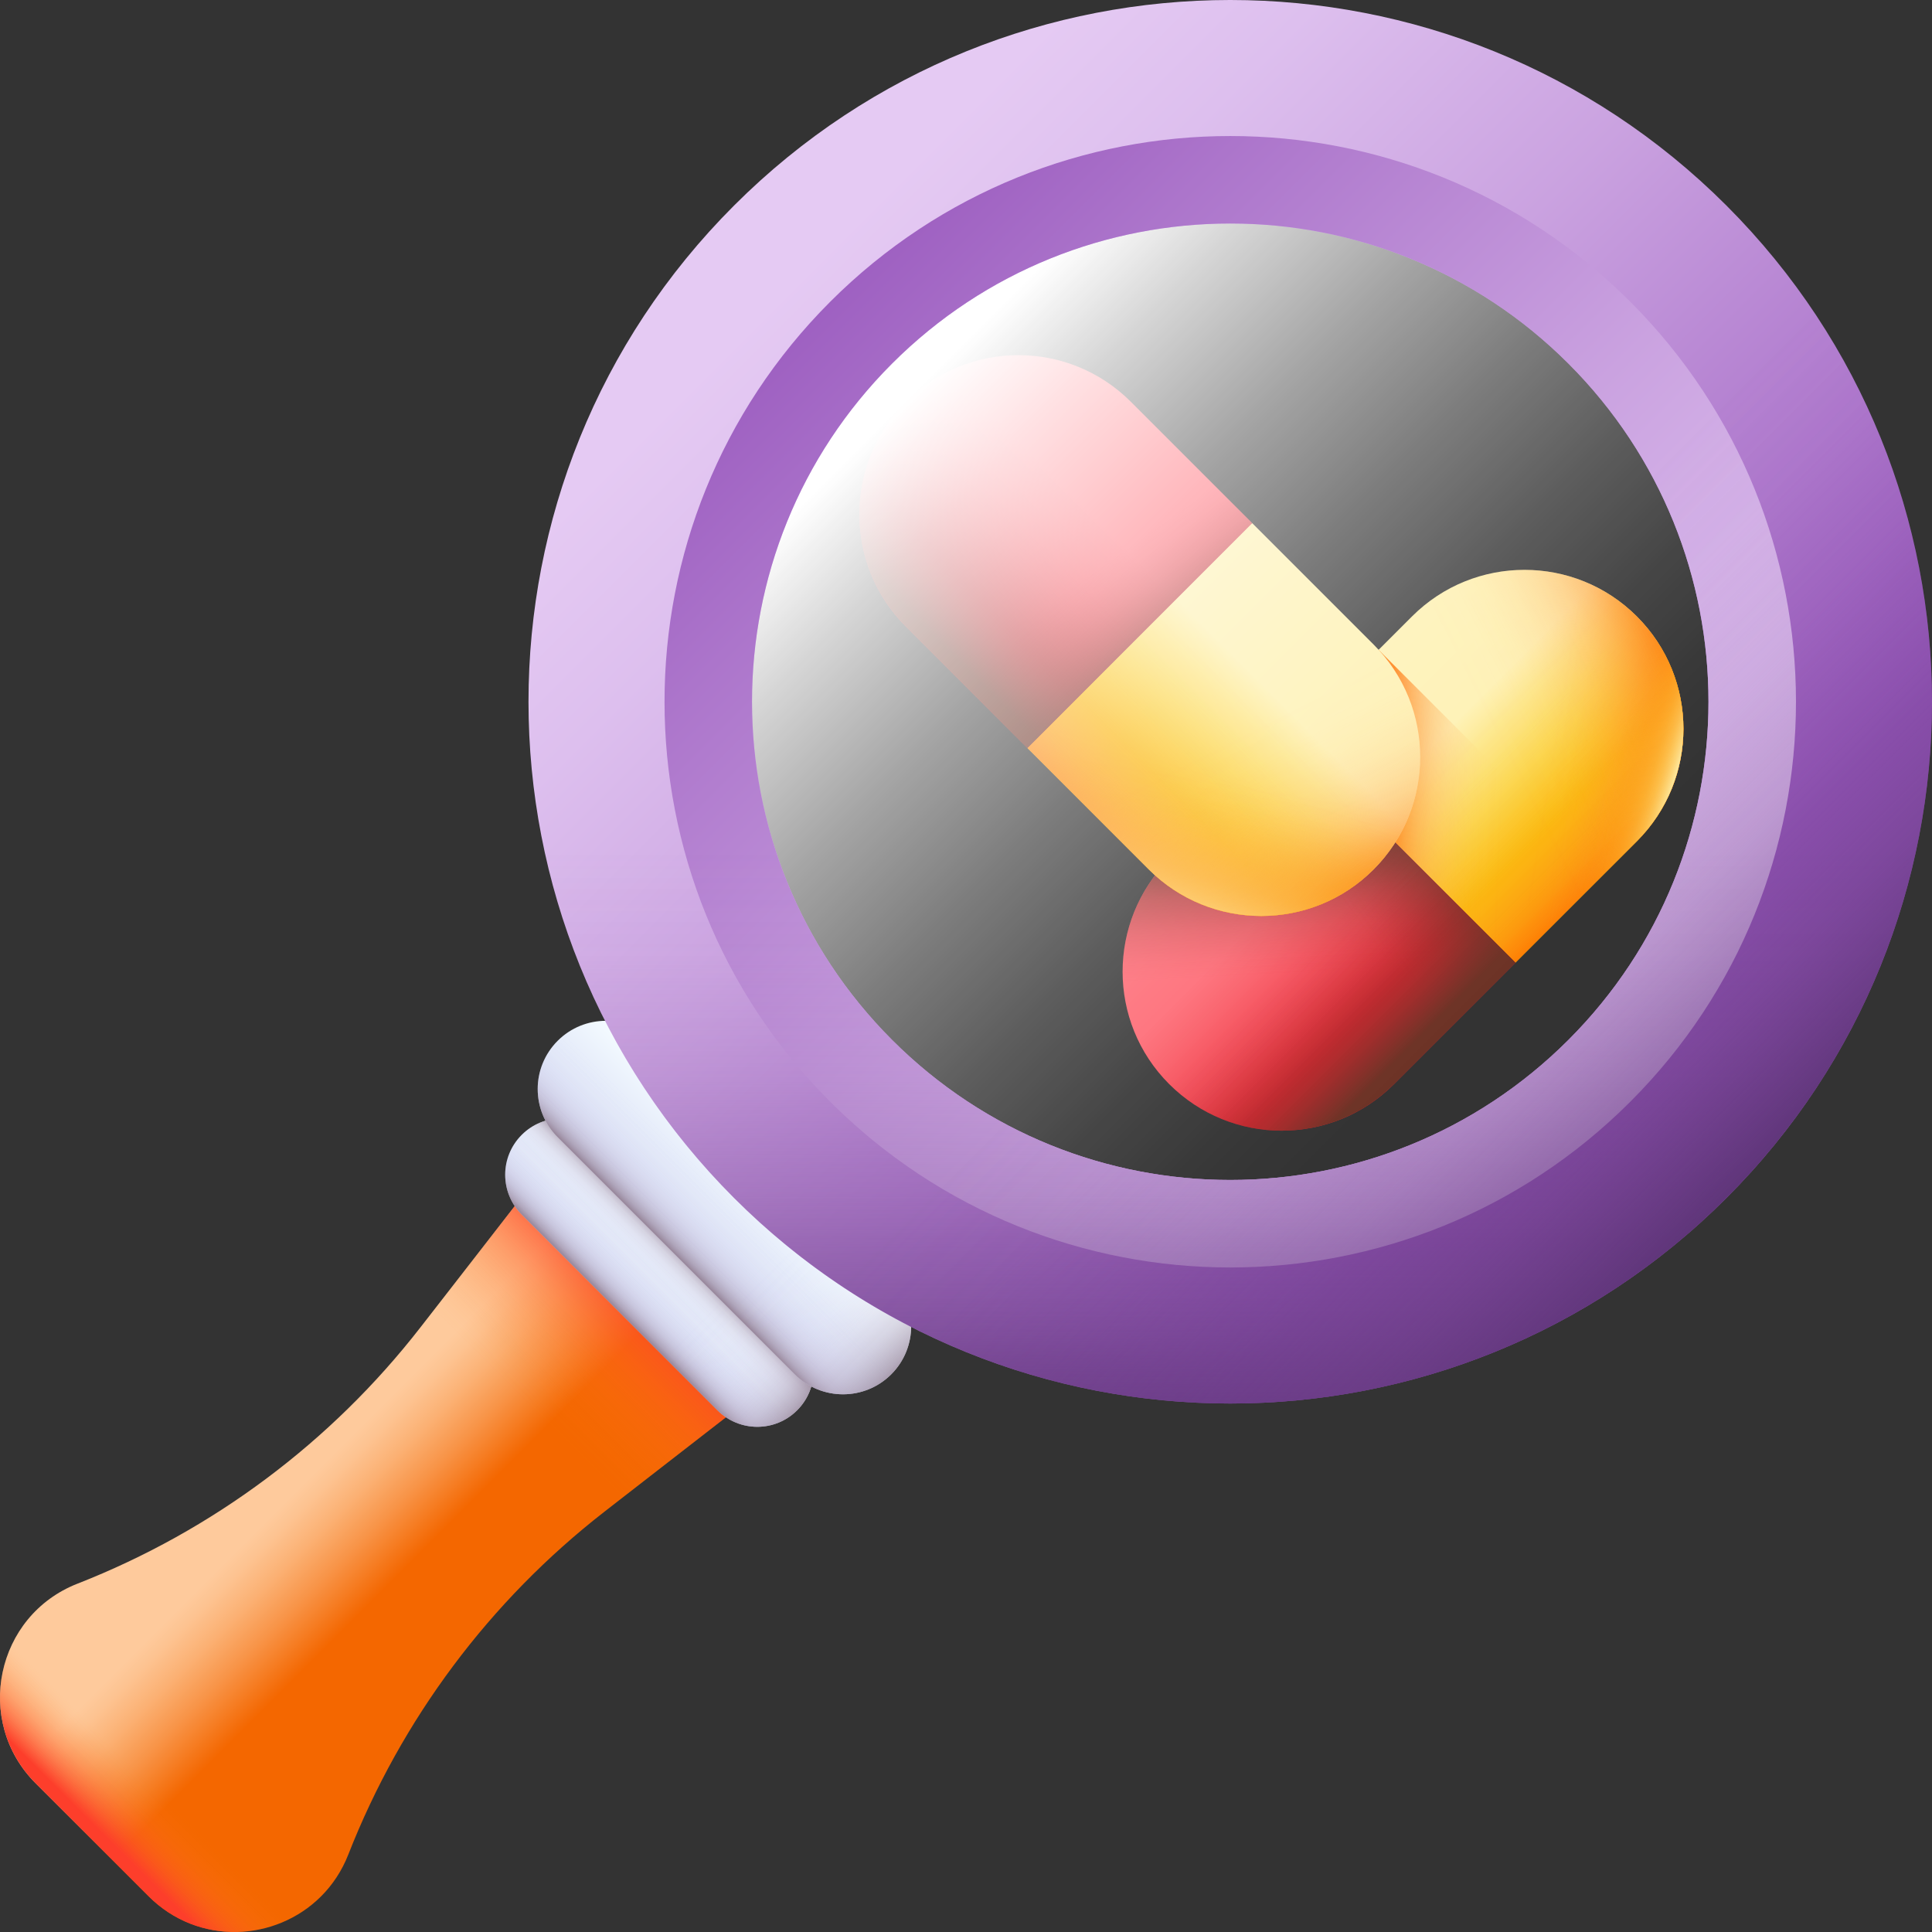 <svg id="_20_Research" enable-background="new 0 0 512 512" viewBox="0 0 512 512" xmlns="http://www.w3.org/2000/svg" xmlns:xlink="http://www.w3.org/1999/xlink"><rect x="0" y="0" width="512" height="512" fill="#333333" stroke="none"/><linearGradient id="SVGID_1_" gradientTransform="matrix(0 1 -1 0 178.794 335.206)" gradientUnits="userSpaceOnUse" x1="39.259" x2="63.928" y1="79.625" y2="54.955"><stop offset="0" stop-color="#feca9c"/><stop offset=".125" stop-color="#fdc391"/><stop offset=".343" stop-color="#fbb174"/><stop offset=".627" stop-color="#f89346"/><stop offset=".963" stop-color="#f46b07"/><stop offset="1" stop-color="#f46700"/></linearGradient><linearGradient id="lg1"><stop offset="0" stop-color="#ff7920" stop-opacity="0"/><stop offset=".088" stop-color="#fe7720" stop-opacity=".028"/><stop offset=".218" stop-color="#fe7221" stop-opacity=".107"/><stop offset=".373" stop-color="#fe6b22" stop-opacity=".236"/><stop offset=".549" stop-color="#fe6024" stop-opacity=".415"/><stop offset=".741" stop-color="#fd5227" stop-opacity=".645"/><stop offset=".945" stop-color="#fd422a" stop-opacity=".92"/><stop offset="1" stop-color="#fd3e2b"/></linearGradient><linearGradient id="SVGID_00000165196180396516474560000009412263557602022830_" gradientTransform="matrix(1 0 0 -1 0 514)" gradientUnits="userSpaceOnUse" x1="39.534" x2="26.623" xlink:href="#lg1" y1="41.535" y2="28.625"/><linearGradient id="SVGID_00000029039724312323249350000016820088003861362875_" gradientTransform="matrix(1 0 0 -1 0 514)" gradientUnits="userSpaceOnUse" x1="139.813" x2="171.337" xlink:href="#lg1" y1="141.81" y2="173.334"/><linearGradient id="lg2"><stop offset="0" stop-color="#f3faff"/><stop offset="1" stop-color="#d5daf3"/></linearGradient><linearGradient id="SVGID_00000127017965167529520110000008712097077964270980_" gradientTransform="matrix(.707 .707 .707 -.707 -175.229 348.011)" gradientUnits="userSpaceOnUse" x1="239.864" x2="239.864" xlink:href="#lg2" y1="264.951" y2="242.975"/><linearGradient id="lg3"><stop offset="0" stop-color="#dbd5ef" stop-opacity="0"/><stop offset=".267" stop-color="#d8d2ec" stop-opacity=".023"/><stop offset=".443" stop-color="#d1c9e2" stop-opacity=".098"/><stop offset=".593" stop-color="#c4b9d1" stop-opacity=".225"/><stop offset=".729" stop-color="#b2a4ba" stop-opacity=".405"/><stop offset=".855" stop-color="#9a889c" stop-opacity=".638"/><stop offset=".971" stop-color="#7e6678" stop-opacity=".92"/><stop offset="1" stop-color="#765d6e"/></linearGradient><linearGradient id="SVGID_00000045621404787629285820000016547918227249967021_" gradientTransform="matrix(.707 .707 .707 -.707 -175.229 348.011)" gradientUnits="userSpaceOnUse" x1="239.864" x2="239.864" xlink:href="#lg3" y1="257.394" y2="238.902"/><linearGradient id="SVGID_00000047021114920427123040000010593963104136305036_" gradientTransform="matrix(.707 .707 .707 -.707 -175.229 348.011)" gradientUnits="userSpaceOnUse" x1="239.864" x2="239.864" xlink:href="#lg3" y1="247.948" y2="264.489"/><linearGradient id="SVGID_00000061464121100681023200000015881816025009233311_" gradientTransform="matrix(.707 .707 .707 -.707 -175.229 348.011)" gradientUnits="userSpaceOnUse" x1="254.01" x2="296.369" xlink:href="#lg3" y1="255.072" y2="255.072"/><linearGradient id="SVGID_00000075151258863557780440000010597909045664510897_" gradientTransform="matrix(.707 .707 .707 -.707 -175.229 348.011)" gradientUnits="userSpaceOnUse" x1="239.864" x2="239.864" xlink:href="#lg2" y1="291.418" y2="264.805"/><linearGradient id="SVGID_00000175304570996732866150000017102231729288747698_" gradientTransform="matrix(.707 .707 .707 -.707 -175.229 348.011)" gradientUnits="userSpaceOnUse" x1="239.864" x2="239.864" xlink:href="#lg3" y1="282.266" y2="259.873"/><linearGradient id="SVGID_00000091726610102323543270000011005451134921255607_" gradientTransform="matrix(.707 .707 .707 -.707 -175.229 348.011)" gradientUnits="userSpaceOnUse" x1="256.995" x2="308.293" xlink:href="#lg3" y1="279.455" y2="279.455"/><linearGradient id="lg4"><stop offset="0" stop-color="#fef0ae"/><stop offset="1" stop-color="#fac600"/></linearGradient><linearGradient id="SVGID_00000155124183136777186700000011788770931221270673_" gradientTransform="matrix(.707 -.707 -.707 -.707 877.569 -502.054)" gradientUnits="userSpaceOnUse" x1="-834.357" x2="-834.357" xlink:href="#lg4" y1="-142.408" y2="-179.754"/><linearGradient id="lg5"><stop offset="0" stop-color="#fe9738" stop-opacity="0"/><stop offset=".165" stop-color="#fe9637" stop-opacity=".012"/><stop offset=".296" stop-color="#fe9535" stop-opacity=".052"/><stop offset=".415" stop-color="#fe9331" stop-opacity=".118"/><stop offset=".527" stop-color="#fe902c" stop-opacity=".211"/><stop offset=".635" stop-color="#fe8c25" stop-opacity=".331"/><stop offset=".739" stop-color="#fe871d" stop-opacity=".479"/><stop offset=".84" stop-color="#fe8213" stop-opacity=".655"/><stop offset=".936" stop-color="#fe7b09" stop-opacity=".852"/><stop offset="1" stop-color="#fe7701"/></linearGradient><linearGradient id="SVGID_00000181056674119033139600000017966094848795043512_" gradientTransform="matrix(.707 -.707 -.707 -.707 877.569 -502.054)" gradientUnits="userSpaceOnUse" x1="-834.357" x2="-834.357" xlink:href="#lg5" y1="-147.843" y2="-200.704"/><linearGradient id="SVGID_00000149347582210989787510000000943127572662726825_" gradientTransform="matrix(1 0 0 -1 0 514)" gradientUnits="userSpaceOnUse" x1="398.686" x2="368.032" xlink:href="#lg5" y1="299.749" y2="300.937"/><linearGradient id="lg6"><stop offset="0" stop-color="#fe646f"/><stop offset=".235" stop-color="#fa5964"/><stop offset=".641" stop-color="#ef3d49"/><stop offset="1" stop-color="#e41f2d"/></linearGradient><linearGradient id="SVGID_00000147938150748608255800000011933560498778238877_" gradientTransform="matrix(.707 -.707 -.707 -.707 877.569 -502.054)" gradientUnits="userSpaceOnUse" x1="-915.78" x2="-915.78" xlink:href="#lg6" y1="-142.408" y2="-179.754"/><linearGradient id="lg7"><stop offset="0" stop-color="#a72b2b" stop-opacity="0"/><stop offset=".156" stop-color="#a32b2a" stop-opacity=".066"/><stop offset=".386" stop-color="#982c29" stop-opacity=".248"/><stop offset=".661" stop-color="#872f28" stop-opacity=".545"/><stop offset=".97" stop-color="#6f3226" stop-opacity=".956"/><stop offset="1" stop-color="#6d3326"/></linearGradient><linearGradient id="SVGID_00000083782311897019474730000017418924211060737189_" gradientTransform="matrix(1 0 0 -1 0 514)" gradientUnits="userSpaceOnUse" x1="349.6" x2="347.937" xlink:href="#lg7" y1="256.205" y2="288.76"/><linearGradient id="SVGID_00000127045077853865273770000012929591654335440522_" gradientTransform="matrix(.707 -.707 -.707 -.707 877.569 -502.054)" gradientUnits="userSpaceOnUse" x1="-893.258" x2="-864.425" xlink:href="#lg7" y1="-157.129" y2="-162.016"/><linearGradient id="SVGID_00000009560179012330764660000012436529070978633874_" gradientTransform="matrix(.707 -.707 -.707 -.707 877.569 -502.054)" gradientUnits="userSpaceOnUse" x1="-915.78" x2="-915.78" xlink:href="#lg7" y1="-157.558" y2="-194.958"/><linearGradient id="SVGID_00000158018050512152036850000012982901369777988261_" gradientTransform="matrix(.707 -.707 -.707 -.707 877.569 -502.054)" gradientUnits="userSpaceOnUse" x1="-825.72" x2="-805.52" xlink:href="#lg5" y1="-165.397" y2="-193.741"/><linearGradient id="SVGID_00000011024228096810493320000017289897126580989336_" gradientTransform="matrix(.707 -.707 -.707 -.707 877.569 -502.054)" gradientUnits="userSpaceOnUse" x1="-835.882" x2="-784.08" xlink:href="#lg5" y1="-157.86" y2="-174.965"/><linearGradient id="lg8"><stop offset="0" stop-color="#fac600" stop-opacity="0"/><stop offset=".117" stop-color="#fac602" stop-opacity=".017"/><stop offset=".242" stop-color="#fac80b" stop-opacity=".067"/><stop offset=".37" stop-color="#facc1a" stop-opacity=".151"/><stop offset=".501" stop-color="#fbd12e" stop-opacity=".268"/><stop offset=".634" stop-color="#fbd748" stop-opacity=".419"/><stop offset=".768" stop-color="#fcdf69" stop-opacity=".604"/><stop offset=".9" stop-color="#fde88e" stop-opacity=".819"/><stop offset="1" stop-color="#fef0ae"/></linearGradient><linearGradient id="SVGID_00000087395720476205414060000003454825924499765936_" gradientTransform="matrix(.707 -.707 -.707 -.707 877.569 -502.054)" gradientUnits="userSpaceOnUse" x1="-823.517" x2="-814.612" xlink:href="#lg8" y1="-181.913" y2="-198.637"/><linearGradient id="SVGID_00000030454002230481878540000003156245616355358888_" gradientTransform="matrix(.707 .707 .707 -.707 -1906.99 1597.673)" gradientUnits="userSpaceOnUse" x1="589.007" x2="589.007" xlink:href="#lg4" y1="2586.963" y2="2549.617"/><linearGradient id="SVGID_00000073715372785833509930000016264325121096663481_" gradientTransform="matrix(.707 .707 .707 -.707 -1906.99 1597.673)" gradientUnits="userSpaceOnUse" x1="589.007" x2="589.007" xlink:href="#lg5" y1="2581.528" y2="2528.667"/><linearGradient id="SVGID_00000039814191133871431130000005870345620040418708_" gradientTransform="matrix(.707 .707 .707 -.707 -1906.99 1597.673)" gradientUnits="userSpaceOnUse" x1="507.584" x2="507.584" xlink:href="#lg6" y1="2586.963" y2="2549.617"/><linearGradient id="SVGID_00000131339202948920240400000009783044312462924986_" gradientTransform="matrix(.707 .707 .707 -.707 -1906.99 1597.673)" gradientUnits="userSpaceOnUse" x1="530.106" x2="558.939" xlink:href="#lg7" y1="2572.242" y2="2567.355"/><linearGradient id="SVGID_00000011725301891416494440000017622227311429926316_" gradientTransform="matrix(.707 .707 .707 -.707 -1906.99 1597.673)" gradientUnits="userSpaceOnUse" x1="507.584" x2="507.584" xlink:href="#lg7" y1="2571.813" y2="2534.413"/><linearGradient id="SVGID_00000114768651427225209570000000318108961353006760_" gradientTransform="matrix(.707 .707 .707 -.707 -1906.99 1597.673)" gradientUnits="userSpaceOnUse" x1="597.644" x2="617.844" xlink:href="#lg5" y1="2563.974" y2="2535.63"/><linearGradient id="SVGID_00000183952932706961282450000016024829232594085053_" gradientTransform="matrix(.707 .707 .707 -.707 -1906.99 1597.673)" gradientUnits="userSpaceOnUse" x1="587.482" x2="639.284" xlink:href="#lg5" y1="2571.511" y2="2554.406"/><linearGradient id="SVGID_00000016769929653154051230000014018228109943962766_" gradientTransform="matrix(1 0 0 -1 0 514)" gradientUnits="userSpaceOnUse" x1="323.342" x2="310.842" xlink:href="#lg8" y1="309.511" y2="267.511"/><linearGradient id="SVGID_00000024714918466486702430000009247316676483831714_" gradientTransform="matrix(1 0 0 -1 0 514)" gradientUnits="userSpaceOnUse" x1="398.226" x2="243.177" y1="255.83" y2="410.879"><stop offset="0" stop-color="#fff" stop-opacity="0"/><stop offset=".092" stop-color="#fff" stop-opacity=".024"/><stop offset=".218" stop-color="#fff" stop-opacity=".092"/><stop offset=".362" stop-color="#fff" stop-opacity=".203"/><stop offset=".52" stop-color="#fff" stop-opacity=".359"/><stop offset=".69" stop-color="#fff" stop-opacity=".559"/><stop offset=".866" stop-color="#fff" stop-opacity=".798"/><stop offset="1" stop-color="#fff"/></linearGradient><linearGradient id="lg9"><stop offset="0" stop-color="#e5caf3"/><stop offset=".159" stop-color="#ddbfee"/><stop offset=".434" stop-color="#caa2e0"/><stop offset=".79" stop-color="#ac75cb"/><stop offset="1" stop-color="#9857bd"/></linearGradient><linearGradient id="SVGID_00000173129685925959306310000014136919763516156090_" gradientTransform="matrix(1 0 0 -1 0 514)" gradientUnits="userSpaceOnUse" x1="212.274" x2="417.48" xlink:href="#lg9" y1="441.783" y2="236.577"/><linearGradient id="SVGID_00000144303574816038869180000010463034575941331088_" gradientTransform="matrix(1 0 0 -1 0 514)" gradientUnits="userSpaceOnUse" x1="430.957" x2="205.125" xlink:href="#lg9" y1="223.1" y2="448.932"/><linearGradient id="lg10"><stop offset="0" stop-color="#814aa0" stop-opacity="0"/><stop offset=".176" stop-color="#7f499e" stop-opacity=".038"/><stop offset=".364" stop-color="#7b4699" stop-opacity=".149"/><stop offset=".559" stop-color="#744291" stop-opacity=".333"/><stop offset=".758" stop-color="#6a3c85" stop-opacity=".592"/><stop offset=".958" stop-color="#5d3477" stop-opacity=".922"/><stop offset="1" stop-color="#5b3374"/></linearGradient><linearGradient id="SVGID_00000072282020151515492610000014084300678116350618_" gradientTransform="matrix(1 0 0 -1 0 514)" gradientUnits="userSpaceOnUse" x1="326.029" x2="326.029" xlink:href="#lg10" y1="288.82" y2="126.16"/><linearGradient id="SVGID_00000043453158380212412620000005169410961054107023_" gradientTransform="matrix(1 0 0 -1 0 514)" gradientUnits="userSpaceOnUse" x1="351.177" x2="461.073" xlink:href="#lg10" y1="302.88" y2="192.984"/><g><path d="m20.544 419.683c35.822-14.037 67.201-37.477 90.826-67.853l21.727-27.935 41.458-53.32c1.985-2.562 5.775-2.798 8.065-.508l59.31 59.31c2.29 2.29 2.054 6.081-.502 8.071l-53.32 41.458-27.941 21.721c-30.375 23.625-53.816 55.005-67.853 90.826-1.708 4.362-4.2 8.077-7.229 11.106-12.041 12.041-32.539 13.131-45.705-.035l-29.91-29.91c-16.469-16.469-10.625-44.433 11.074-52.931z" fill="url(#SVGID_1_)"/><path d="m38.12 411.837c-5.728 2.863-11.584 5.498-17.577 7.846-21.698 8.498-27.543 36.462-11.071 52.933l29.91 29.91c13.166 13.166 33.664 12.075 45.704.035 3.029-3.029 5.521-6.744 7.229-11.106 2.348-5.993 4.983-11.848 7.846-17.577z" fill="url(#SVGID_00000165196180396516474560000009412263557602022830_)"/><path d="m241.429 337.449c2.556-1.99 2.792-5.781.502-8.071l-59.31-59.31c-2.29-2.29-6.081-2.054-8.065.508l-41.458 53.32-21.728 27.934c-6.297 8.096-13.161 15.683-20.497 22.747l46.549 46.549c7.064-7.336 14.65-14.2 22.747-20.497l27.941-21.722z" fill="url(#SVGID_00000029039724312323249350000016820088003861362875_)"/><g><g><path d="m159.343 300.76 51.897 51.897c5.825 5.825 5.825 15.27 0 21.095-5.825 5.825-15.27 5.825-21.095 0l-51.897-51.897c-5.825-5.825-5.825-15.27 0-21.095 5.825-5.825 15.269-5.825 21.095 0z" fill="url(#SVGID_00000127017965167529520110000008712097077964270980_)"/><path d="m159.343 300.76 51.897 51.897c5.825 5.825 5.825 15.27 0 21.095-5.825 5.825-15.27 5.825-21.095 0l-51.897-51.897c-5.825-5.825-5.825-15.27 0-21.095 5.825-5.825 15.269-5.825 21.095 0z" fill="url(#SVGID_00000045621404787629285820000016547918227249967021_)"/><path d="m159.343 300.76 51.897 51.897c5.825 5.825 5.825 15.27 0 21.095-5.825 5.825-15.27 5.825-21.095 0l-51.897-51.897c-5.825-5.825-5.825-15.27 0-21.095 5.825-5.825 15.269-5.825 21.095 0z" fill="url(#SVGID_00000047021114920427123040000010593963104136305036_)"/><path d="m211.24 352.657-29.089-29.089-21.095 21.095 29.089 29.089c5.825 5.825 15.27 5.825 21.095 0s5.825-15.269 0-21.095z" fill="url(#SVGID_00000061464121100681023200000015881816025009233311_)"/></g><g><path d="m173.334 275.818 62.849 62.849c7.055 7.055 7.055 18.492 0 25.547-7.055 7.055-18.492 7.055-25.547 0l-62.849-62.849c-7.055-7.055-7.055-18.492 0-25.547 7.054-7.055 18.492-7.055 25.547 0z" fill="url(#SVGID_00000075151258863557780440000010597909045664510897_)"/><path d="m173.334 275.818 62.849 62.849c7.055 7.055 7.055 18.492 0 25.547-7.055 7.055-18.492 7.055-25.547 0l-62.849-62.849c-7.055-7.055-7.055-18.492 0-25.547 7.054-7.055 18.492-7.055 25.547 0z" fill="url(#SVGID_00000175304570996732866150000017102231729288747698_)"/><path d="m236.182 338.666-35.228-35.228-25.547 25.547 35.228 35.228c7.055 7.055 18.492 7.055 25.547 0 7.055-7.054 7.055-18.492 0-25.547z" fill="url(#SVGID_00000091726610102323543270000011005451134921255607_)"/></g></g><g><g><path d="m433.782 163.357c8.228 8.228 12.342 19.012 12.342 29.792 0 10.781-4.114 21.565-12.342 29.792l-32.177 32.177-38.583-21.002-21.002-38.583 32.177-32.177c16.455-16.454 43.129-16.454 59.585.001z" fill="url(#SVGID_00000155124183136777186700000011788770931221270673_)"/><path d="m433.782 163.357c8.228 8.228 12.342 19.012 12.342 29.792 0 10.781-4.114 21.565-12.342 29.792l-32.177 32.177-38.583-21.002-6.399-11.757 66.672-66.672c3.778 1.951 7.32 4.503 10.487 7.67z" fill="url(#SVGID_00000181056674119033139600000017966094848795043512_)"/><path d="m424.933 231.797-23.33 23.319-38.58-21-20.999-38.579 23.319-23.33z" fill="url(#SVGID_00000149347582210989787510000000943127572662726825_)"/><path d="m342.019 195.535 59.585 59.585-32.177 32.177c-16.456 16.456-43.13 16.456-59.585 0-8.228-8.228-12.342-19.012-12.342-29.792 0-10.781 4.114-21.565 12.342-29.793z" fill="url(#SVGID_00000147938150748608255800000011933560498778238877_)"/><path d="m342.019 195.535 59.585 59.585-32.177 32.177c-16.456 16.456-43.13 16.456-59.585 0-8.228-8.228-12.342-19.012-12.342-29.792 0-10.781 4.114-21.565 12.342-29.793z" fill="url(#SVGID_00000083782311897019474730000017418924211060737189_)"/><path d="m308.17 229.486 59.483 59.483c.603-.538 1.195-1.094 1.774-1.672l32.177-32.177-59.585-59.585-32.177 32.177c-.579.579-1.135 1.171-1.672 1.774z" fill="url(#SVGID_00000127045077853865273770000012929591654335440522_)"/><path d="m362.734 216.25 38.87 38.87-32.177 32.177c-16.456 16.456-43.13 16.456-59.585 0-3.167-3.167-5.723-6.712-7.669-10.487z" fill="url(#SVGID_00000009560179012330764660000012436529070978633874_)"/><path d="m374.197 163.357-23.07 23.07 59.585 59.585 23.07-23.07c8.228-8.228 12.342-19.012 12.342-29.792 0-10.781-4.114-21.565-12.342-29.792-16.456-16.456-43.13-16.456-59.585-.001z" fill="url(#SVGID_00000158018050512152036850000012982901369777988261_)"/><path d="m374.197 163.357-23.07 23.07 59.585 59.585 23.07-23.07c8.228-8.228 12.342-19.012 12.342-29.792 0-10.781-4.114-21.565-12.342-29.792-16.456-16.456-43.13-16.456-59.585-.001z" fill="url(#SVGID_00000011024228096810493320000017289897126580989336_)"/><path d="m433.78 163.356c8.228 8.228 12.342 19.012 12.342 29.793s-4.114 21.565-12.342 29.793l-32.177 32.177-38.87-38.87 60.561-60.561c3.777 1.948 7.319 4.501 10.486 7.668z" fill="url(#SVGID_00000087395720476205414060000003454825924499765936_)"/></g><g><path d="m364.026 230.399c-8.228 8.228-19.012 12.342-29.792 12.342-10.781 0-21.565-4.114-29.792-12.342l-32.177-32.177 21.002-38.583 38.583-21.002 32.177 32.177c16.454 16.456 16.454 43.13-.001 59.585z" fill="url(#SVGID_00000030454002230481878540000003156245616355358888_)"/><path d="m364.026 230.399c-8.228 8.228-19.012 12.342-29.792 12.342-10.781 0-21.565-4.114-29.792-12.342l-32.177-32.177 21.002-38.583 11.757-6.399 66.672 66.672c-1.95 3.778-4.503 7.32-7.67 10.487z" fill="url(#SVGID_00000073715372785833509930000016264325121096663481_)"/><path d="m331.848 138.637-59.585 59.585-32.177-32.177c-16.456-16.456-16.456-43.13 0-59.585 8.228-8.228 19.012-12.342 29.792-12.342 10.781 0 21.565 4.114 29.793 12.342z" fill="url(#SVGID_00000039814191133871431130000005870345620040418708_)"/><path d="m297.897 104.787-59.483 59.483c.538.603 1.094 1.195 1.672 1.774l32.177 32.177 59.585-59.585-32.177-32.177c-.579-.578-1.171-1.134-1.774-1.672z" fill="url(#SVGID_00000131339202948920240400000009783044312462924986_)"/><path d="m311.133 159.352-38.87 38.87-32.177-32.177c-16.456-16.456-16.456-43.13 0-59.585 3.167-3.167 6.712-5.723 10.487-7.669z" fill="url(#SVGID_00000011725301891416494440000017622227311429926316_)"/><path d="m364.026 170.814-23.07-23.07-59.585 59.585 23.07 23.07c8.228 8.228 19.012 12.342 29.792 12.342 10.781 0 21.565-4.114 29.792-12.342 16.456-16.455 16.456-43.129.001-59.585z" fill="url(#SVGID_00000114768651427225209570000000318108961353006760_)"/><path d="m364.026 170.814-23.07-23.07-59.585 59.585 23.07 23.07c8.228 8.228 19.012 12.342 29.792 12.342 10.781 0 21.565-4.114 29.792-12.342 16.456-16.455 16.456-43.129.001-59.585z" fill="url(#SVGID_00000183952932706961282450000016024829232594085053_)"/><path d="m364.027 230.398c-8.228 8.228-19.012 12.342-29.793 12.342s-21.565-4.114-29.793-12.342l-32.177-32.177 38.87-38.87 60.561 60.561c-1.948 3.777-4.501 7.319-7.668 10.486z" fill="url(#SVGID_00000016769929653154051230000014018228109943962766_)"/></g></g><g><circle cx="326.028" cy="185.972" fill="url(#SVGID_00000024714918466486702430000009247316676483831714_)" r="151.029"/><g><path d="m457.528 54.472c-72.63-72.63-190.379-72.63-262.999 0-72.63 72.63-72.63 190.379 0 262.999 72.62 72.63 190.369 72.63 262.999 0 72.629-72.62 72.629-190.369 0-262.999zm-41.88 221.119c-49.5 49.49-129.739 49.49-179.239 0-49.49-49.5-49.49-129.739 0-179.239 49.5-49.49 129.739-49.49 179.239 0 49.49 49.5 49.49 129.739 0 179.239z" fill="url(#SVGID_00000173129685925959306310000014136919763516156090_)"/><path d="m432.038 79.962c-58.55-58.55-153.469-58.55-212.019 0s-58.55 153.469 0 212.019 153.469 58.55 212.019 0 58.55-153.469 0-212.019zm-16.39 195.629c-49.5 49.49-129.739 49.49-179.239 0-49.49-49.5-49.49-129.739 0-179.239 49.5-49.49 129.739-49.49 179.239 0 49.49 49.5 49.49 129.739 0 179.239z" fill="url(#SVGID_00000144303574816038869180000010463034575941331088_)"/><path d="m511.998 185.972c0 102.71-83.26 185.969-185.969 185.969s-185.969-83.26-185.969-185.969c0-22.24 3.92-43.57 11.08-63.34h65.08c-28 48.46-21.27 111.499 20.19 152.959 49.5 49.49 129.739 49.49 179.239 0 41.46-41.46 48.19-104.5 20.19-152.959h65.08c7.159 19.77 11.079 41.1 11.079 63.34z" fill="url(#SVGID_00000072282020151515492610000014084300678116350618_)"/><path d="m457.528 317.471c-72.63 72.63-190.379 72.63-262.999 0-15.73-15.73-28.04-33.58-36.96-52.62l46.04-46.03c5.55 20.8 16.48 40.45 32.8 56.77 49.5 49.49 129.739 49.49 179.239 0 49.49-49.5 49.49-129.739 0-179.239-16.32-16.32-35.97-27.25-56.77-32.8l46.03-46.03c19.04 8.91 36.89 21.22 52.62 36.95 72.629 72.63 72.629 190.379 0 262.999z" fill="url(#SVGID_00000043453158380212412620000005169410961054107023_)"/></g></g></g></svg>
